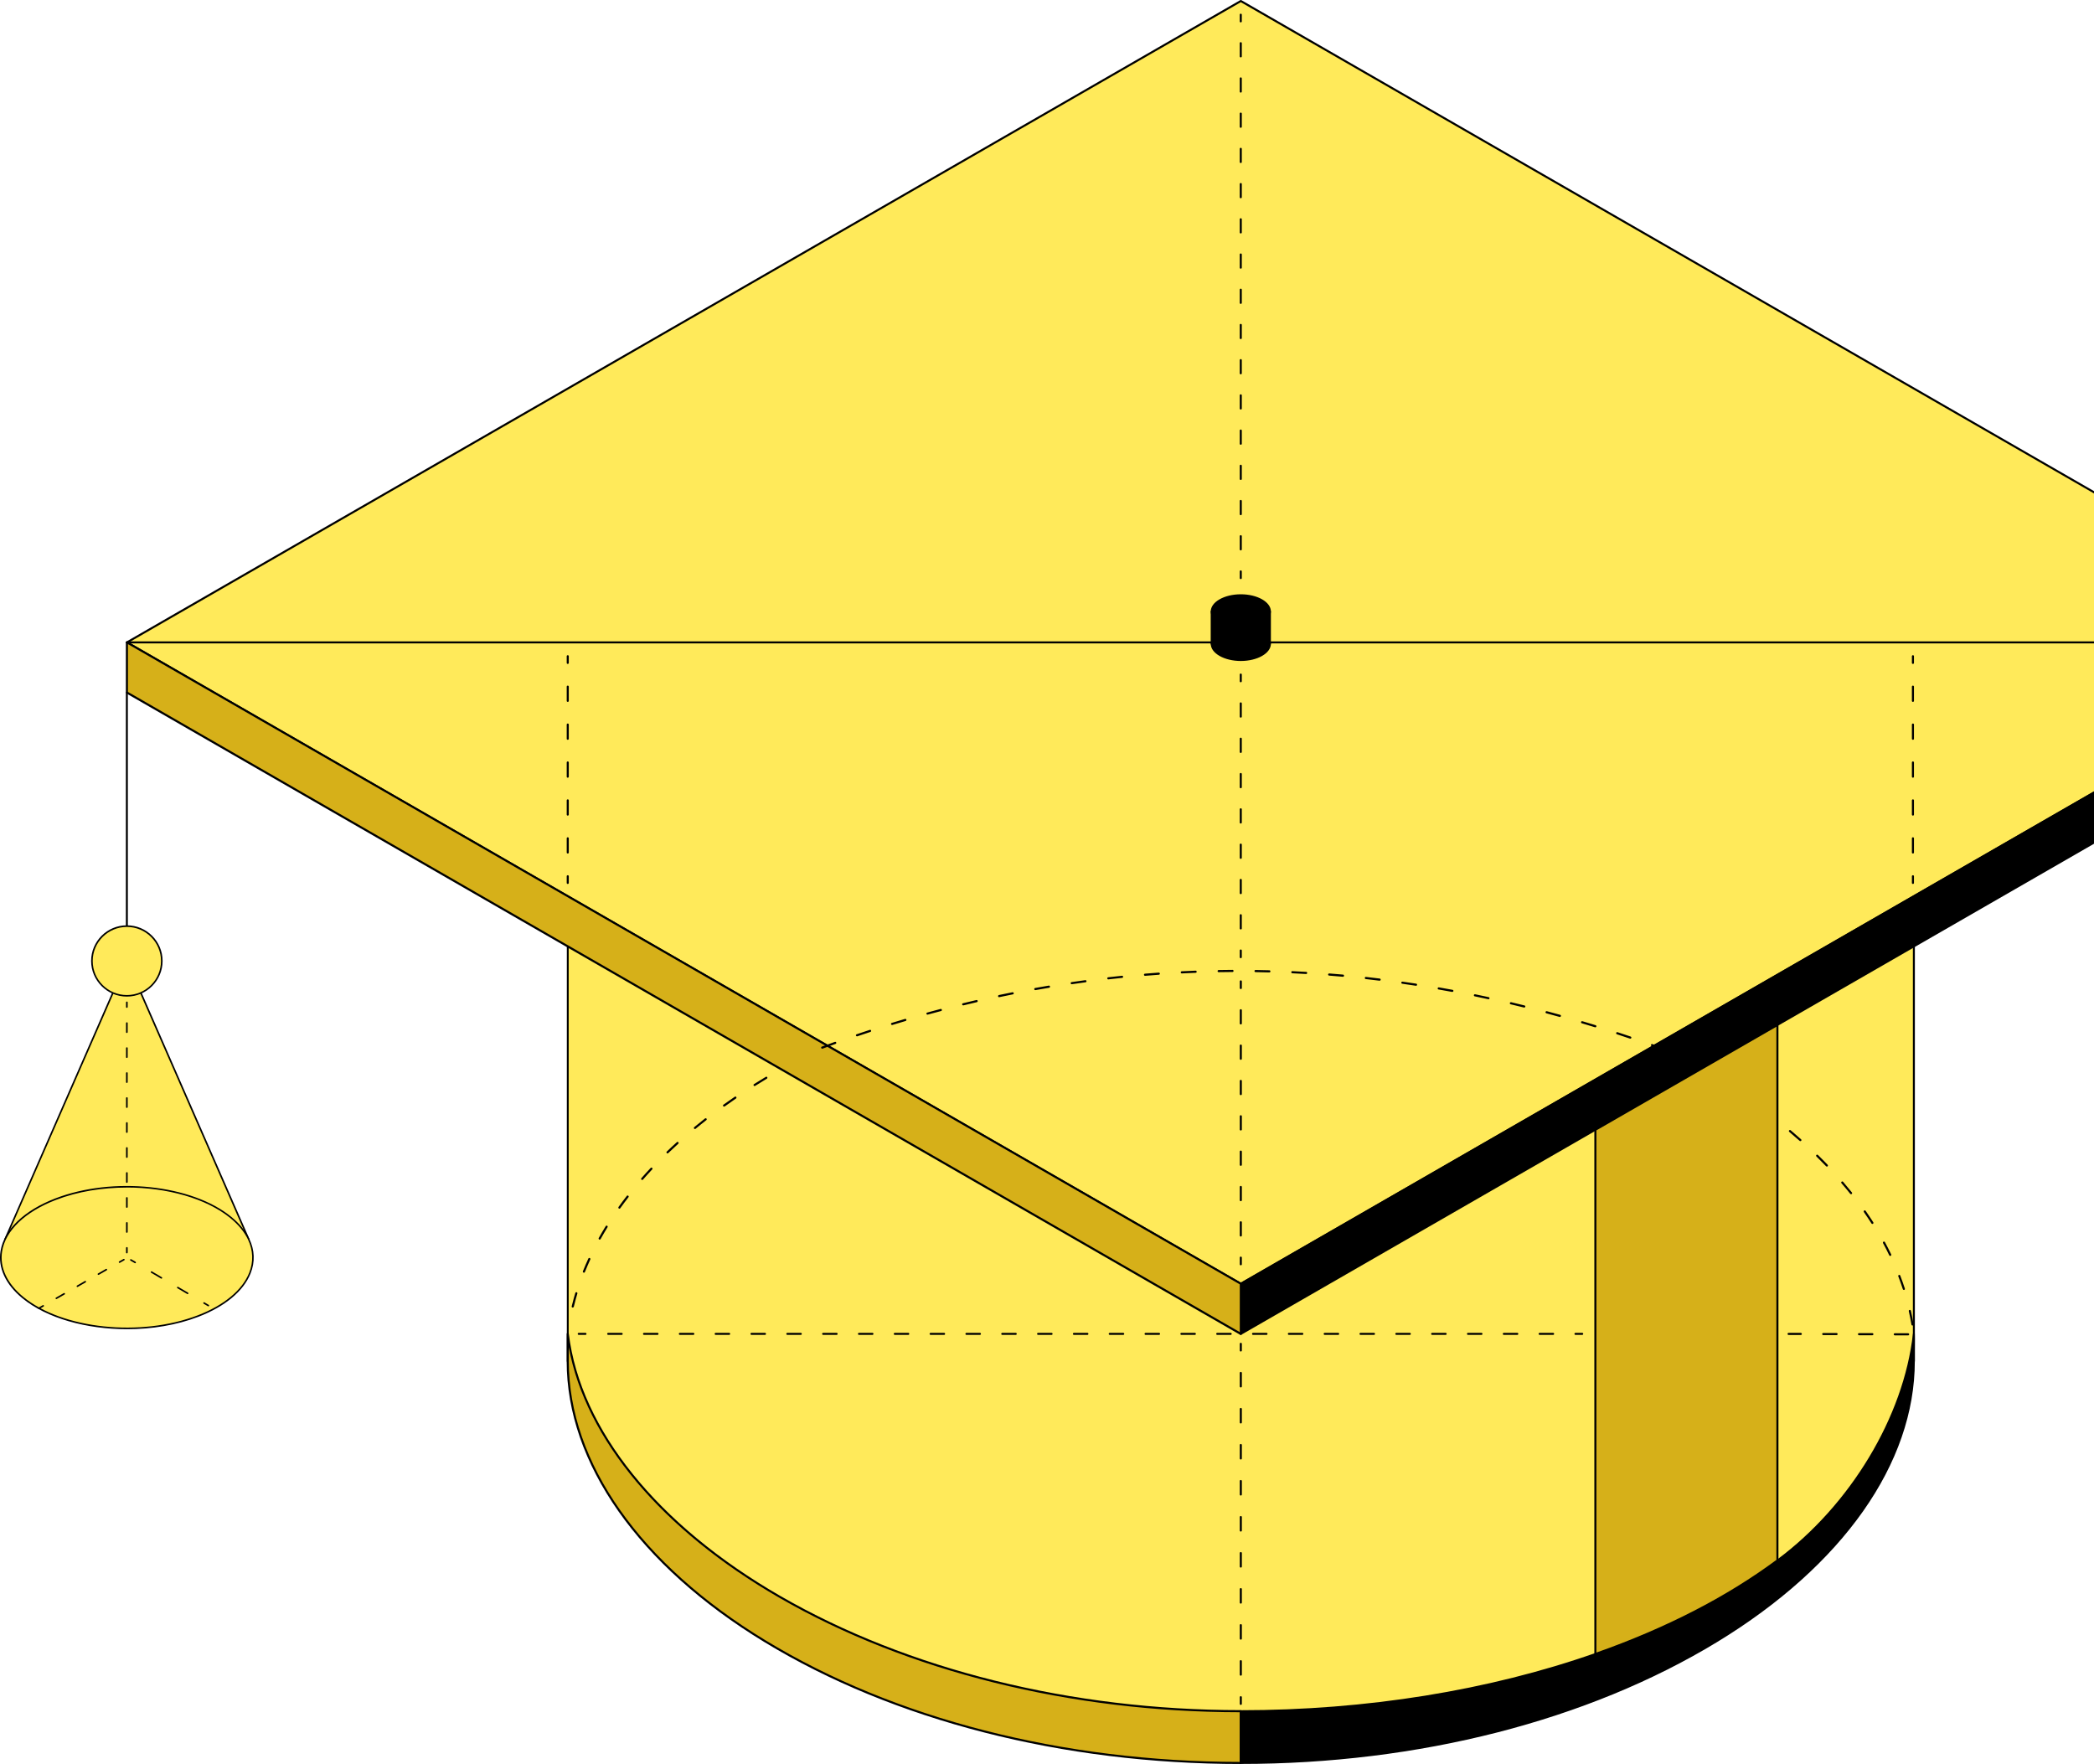 <?xml version="1.0" encoding="UTF-8"?> <svg xmlns="http://www.w3.org/2000/svg" width="184" height="155" viewBox="0 0 184 155" fill="none"><path d="M168.173 117.206C168.271 114.989 168.188 113.08 168.173 83.158L109.031 117.214L49.889 83.162C49.889 83.162 49.877 117.101 49.889 117.21C51.84 134.725 77.654 150.355 109.027 150.362H109.031C112.953 150.362 116.787 150.163 120.494 149.73C167.558 144.215 168.297 117.624 168.173 117.21V117.206Z" fill="#FFEA5A"></path><path d="M109.027 150.362V154.91C76.366 154.91 49.885 138.132 49.885 119.611C49.885 118.911 49.885 118.215 49.885 117.522C49.885 117.488 49.885 117.24 49.885 117.206C52.021 134.624 77.737 150.358 108.997 150.358H109.019L109.027 150.362Z" fill="#D6B019"></path><path d="M109.027 155C93.393 155 78.521 151.194 67.16 144.283C56.124 137.571 49.794 128.578 49.794 119.611V117.492C49.794 117.27 49.794 117.217 49.798 117.191C49.805 117.146 49.836 117.108 49.892 117.116C49.937 117.116 49.975 117.15 49.979 117.195C51.013 125.623 57.788 134.021 68.568 140.236C79.793 146.707 94.155 150.268 109 150.268H109.023C109.072 150.268 109.113 150.31 109.113 150.358V154.906C109.113 154.955 109.072 154.996 109.023 154.996L109.027 155ZM49.979 118.384V119.611C49.979 128.514 56.275 137.451 67.258 144.129C78.57 151.01 93.37 154.804 108.94 154.819V150.453C94.084 150.441 79.718 146.873 68.481 140.394C58.147 134.439 51.474 126.474 49.979 118.384Z" fill="black"></path><path d="M156.181 137.119C163.062 132.015 167.414 124.004 168.172 117.206C168.183 117.311 168.172 118.908 168.172 119.611C168.172 138.132 141.694 154.91 109.026 154.91V150.362C120.44 150.362 131.122 148.521 140.181 145.341" fill="black"></path><path d="M109.026 154.992C108.981 154.992 108.939 154.955 108.939 154.906V150.359C108.939 150.313 108.977 150.276 109.026 150.276C120.048 150.276 130.812 148.54 140.154 145.262C140.2 145.247 140.249 145.269 140.264 145.314C140.279 145.36 140.256 145.408 140.211 145.423C130.877 148.702 120.123 150.438 109.113 150.449V154.827C124.687 154.812 139.49 151.017 150.806 144.136C161.789 137.454 168.089 128.518 168.089 119.615C168.089 119.393 168.089 119.077 168.089 118.749C168.089 118.64 168.089 118.524 168.089 118.411C166.926 125.378 162.371 132.644 156.23 137.195C156.192 137.221 156.139 137.214 156.113 137.176C156.086 137.138 156.094 137.086 156.132 137.055C162.586 132.271 167.278 124.475 168.089 117.199C168.093 117.157 168.131 117.123 168.172 117.123C168.214 117.123 168.251 117.157 168.255 117.199C168.263 117.27 168.263 117.857 168.255 118.746C168.255 119.073 168.255 119.389 168.255 119.612C168.255 128.574 161.925 137.567 150.893 144.279C139.531 151.19 124.664 154.996 109.026 154.996V154.992Z" fill="black"></path><path d="M168.052 116.476C168.007 116.476 167.965 116.442 167.958 116.397C167.894 116.005 167.814 115.606 167.727 115.215C167.716 115.166 167.746 115.113 167.799 115.102C167.852 115.091 167.901 115.124 167.912 115.173C167.999 115.565 168.078 115.968 168.143 116.363C168.15 116.416 168.116 116.461 168.063 116.472C168.06 116.472 168.052 116.472 168.048 116.472L168.052 116.476ZM50.327 114.895C50.327 114.895 50.312 114.895 50.304 114.895C50.255 114.884 50.221 114.831 50.236 114.782C50.293 114.545 50.357 114.308 50.421 114.07C50.462 113.916 50.508 113.762 50.553 113.611C50.568 113.562 50.621 113.532 50.67 113.547C50.719 113.562 50.749 113.615 50.734 113.664C50.689 113.814 50.644 113.969 50.602 114.119C50.538 114.353 50.478 114.59 50.421 114.823C50.41 114.865 50.372 114.895 50.33 114.895H50.327ZM167.293 113.348C167.252 113.348 167.218 113.321 167.203 113.284C167.082 112.907 166.946 112.523 166.803 112.151C166.784 112.102 166.81 112.049 166.856 112.03C166.905 112.011 166.957 112.038 166.976 112.083C167.12 112.463 167.256 112.847 167.38 113.227C167.395 113.276 167.369 113.329 167.32 113.344C167.308 113.344 167.301 113.348 167.29 113.348H167.293ZM108.846 112.674C108.846 112.674 108.812 112.67 108.797 112.659L107.766 112.026C107.721 112 107.71 111.94 107.736 111.898C107.763 111.853 107.823 111.842 107.865 111.868L108.895 112.501C108.94 112.527 108.952 112.587 108.925 112.629C108.906 112.659 108.876 112.674 108.846 112.674ZM51.308 111.831C51.308 111.831 51.285 111.831 51.274 111.823C51.225 111.804 51.202 111.748 51.221 111.703C51.368 111.33 51.531 110.957 51.7 110.588C51.723 110.539 51.78 110.521 51.825 110.543C51.87 110.566 51.893 110.622 51.87 110.667C51.704 111.033 51.542 111.405 51.395 111.774C51.38 111.812 51.346 111.834 51.308 111.834V111.831ZM110.563 111.808C110.533 111.808 110.499 111.793 110.484 111.763C110.458 111.718 110.469 111.661 110.514 111.635L111.545 110.999C111.59 110.972 111.647 110.984 111.673 111.029C111.699 111.074 111.688 111.13 111.643 111.157L110.612 111.793C110.612 111.793 110.578 111.808 110.563 111.808ZM106.094 110.984C106.094 110.984 106.06 110.98 106.045 110.969L105.015 110.336C104.969 110.31 104.958 110.25 104.985 110.208C105.011 110.163 105.068 110.152 105.113 110.178L106.143 110.81C106.189 110.837 106.2 110.897 106.174 110.938C106.155 110.969 106.124 110.984 106.094 110.984ZM166.093 110.359C166.059 110.359 166.025 110.34 166.01 110.306C165.84 109.948 165.655 109.587 165.463 109.233C165.44 109.188 165.455 109.132 165.501 109.105C165.546 109.083 165.602 109.098 165.629 109.143C165.821 109.501 166.006 109.866 166.18 110.223C166.203 110.268 166.18 110.325 166.135 110.347C166.123 110.355 166.108 110.355 166.093 110.355V110.359ZM113.311 110.118C113.281 110.118 113.247 110.103 113.232 110.073C113.205 110.028 113.217 109.971 113.262 109.945L114.292 109.309C114.338 109.282 114.394 109.293 114.421 109.339C114.447 109.384 114.436 109.44 114.391 109.467L113.36 110.103C113.36 110.103 113.326 110.118 113.311 110.118ZM103.343 109.293C103.343 109.293 103.309 109.29 103.294 109.278L102.263 108.642C102.218 108.616 102.207 108.556 102.233 108.514C102.259 108.473 102.32 108.458 102.361 108.484L103.392 109.12C103.437 109.147 103.448 109.207 103.422 109.248C103.403 109.278 103.373 109.293 103.343 109.293ZM52.693 108.925C52.693 108.925 52.663 108.925 52.648 108.913C52.603 108.887 52.587 108.83 52.61 108.785C52.806 108.435 53.01 108.085 53.225 107.739C53.252 107.694 53.312 107.679 53.354 107.709C53.399 107.735 53.41 107.795 53.384 107.837C53.173 108.179 52.969 108.529 52.776 108.876C52.757 108.906 52.727 108.925 52.693 108.925ZM116.063 108.428C116.032 108.428 115.998 108.413 115.983 108.383C115.957 108.337 115.968 108.281 116.014 108.255L117.044 107.618C117.089 107.592 117.146 107.603 117.172 107.648C117.199 107.694 117.187 107.75 117.142 107.776L116.112 108.413C116.112 108.413 116.078 108.428 116.063 108.428ZM100.595 107.603C100.595 107.603 100.561 107.6 100.546 107.588L99.515 106.952C99.47 106.926 99.459 106.865 99.485 106.824C99.512 106.779 99.572 106.768 99.614 106.794L100.644 107.43C100.689 107.456 100.701 107.517 100.674 107.558C100.655 107.588 100.625 107.603 100.595 107.603ZM164.527 107.551C164.497 107.551 164.466 107.536 164.447 107.505C164.232 107.17 164.01 106.832 163.779 106.504C163.749 106.463 163.761 106.402 163.802 106.372C163.844 106.342 163.904 106.354 163.934 106.395C164.164 106.726 164.391 107.065 164.606 107.404C164.632 107.449 164.621 107.505 164.576 107.532C164.561 107.543 164.542 107.547 164.527 107.547V107.551ZM118.814 106.738C118.784 106.738 118.75 106.722 118.735 106.692C118.709 106.647 118.72 106.591 118.765 106.564L119.796 105.928C119.841 105.902 119.897 105.913 119.924 105.958C119.95 106.003 119.939 106.06 119.894 106.086L118.863 106.722C118.863 106.722 118.829 106.738 118.814 106.738ZM54.426 106.207C54.407 106.207 54.388 106.203 54.373 106.188C54.331 106.158 54.32 106.098 54.35 106.056C54.584 105.729 54.826 105.401 55.075 105.085C55.105 105.044 55.166 105.036 55.207 105.07C55.248 105.1 55.256 105.16 55.222 105.202C54.977 105.518 54.735 105.845 54.501 106.169C54.482 106.195 54.456 106.207 54.426 106.207ZM97.847 105.913C97.847 105.913 97.813 105.909 97.798 105.898L96.768 105.262C96.722 105.236 96.711 105.175 96.737 105.134C96.764 105.089 96.82 105.074 96.866 105.104L97.896 105.74C97.942 105.766 97.953 105.827 97.926 105.868C97.907 105.898 97.877 105.913 97.847 105.913ZM121.562 105.047C121.532 105.047 121.498 105.032 121.483 105.002C121.456 104.957 121.468 104.901 121.513 104.874L122.543 104.242C122.589 104.215 122.645 104.227 122.672 104.272C122.698 104.317 122.687 104.374 122.642 104.4L121.611 105.032C121.611 105.032 121.577 105.047 121.562 105.047ZM162.651 104.931C162.624 104.931 162.594 104.919 162.579 104.897C162.334 104.588 162.073 104.276 161.809 103.967C161.775 103.929 161.779 103.869 161.82 103.835C161.862 103.801 161.919 103.805 161.953 103.846C162.217 104.155 162.477 104.471 162.726 104.78C162.76 104.821 162.753 104.878 162.711 104.912C162.692 104.927 162.673 104.931 162.655 104.931H162.651ZM95.096 104.219C95.096 104.219 95.061 104.215 95.046 104.204L94.016 103.568C93.971 103.542 93.959 103.481 93.986 103.44C94.012 103.399 94.073 103.383 94.114 103.41L95.145 104.046C95.19 104.072 95.201 104.133 95.175 104.174C95.156 104.204 95.126 104.219 95.096 104.219ZM56.426 103.681C56.404 103.681 56.381 103.673 56.366 103.658C56.328 103.624 56.324 103.564 56.358 103.527C56.619 103.229 56.89 102.928 57.173 102.627C57.208 102.589 57.268 102.589 57.306 102.623C57.343 102.657 57.347 102.717 57.309 102.755C57.03 103.052 56.758 103.353 56.498 103.651C56.479 103.673 56.453 103.681 56.426 103.681ZM124.314 103.353C124.283 103.353 124.249 103.338 124.234 103.308C124.208 103.263 124.219 103.207 124.265 103.18L125.295 102.548C125.34 102.521 125.397 102.533 125.423 102.578C125.45 102.623 125.438 102.68 125.393 102.706L124.363 103.338C124.363 103.338 124.329 103.353 124.314 103.353ZM92.348 102.529C92.348 102.529 92.314 102.525 92.299 102.514L91.268 101.882C91.223 101.855 91.212 101.795 91.238 101.754C91.264 101.708 91.321 101.697 91.366 101.723L92.397 102.356C92.442 102.382 92.453 102.442 92.427 102.484C92.408 102.514 92.378 102.529 92.348 102.529ZM160.526 102.506C160.499 102.506 160.477 102.495 160.458 102.476C160.182 102.19 159.895 101.9 159.609 101.618C159.571 101.58 159.571 101.524 159.609 101.486C159.646 101.449 159.703 101.449 159.741 101.486C160.031 101.769 160.318 102.058 160.594 102.348C160.628 102.386 160.628 102.446 160.594 102.48C160.575 102.499 160.552 102.506 160.53 102.506H160.526ZM127.065 101.663C127.035 101.663 127.001 101.648 126.986 101.618C126.96 101.573 126.971 101.516 127.016 101.49L128.047 100.854C128.092 100.828 128.148 100.839 128.175 100.884C128.201 100.929 128.19 100.986 128.145 101.012L127.114 101.648C127.114 101.648 127.08 101.663 127.065 101.663ZM58.657 101.351C58.634 101.351 58.608 101.339 58.589 101.321C58.551 101.283 58.555 101.223 58.589 101.189C58.876 100.91 59.174 100.636 59.476 100.361C59.514 100.327 59.574 100.331 59.608 100.368C59.642 100.406 59.638 100.466 59.6 100.5C59.302 100.771 59.004 101.05 58.717 101.324C58.698 101.343 58.676 101.351 58.653 101.351H58.657ZM89.6 100.839C89.6 100.839 89.566 100.835 89.551 100.824L88.52 100.191C88.475 100.165 88.464 100.105 88.49 100.063C88.517 100.022 88.577 100.007 88.618 100.033L89.649 100.666C89.694 100.692 89.706 100.752 89.679 100.794C89.66 100.824 89.63 100.839 89.6 100.839ZM158.201 100.27C158.178 100.27 158.155 100.263 158.137 100.248C157.842 99.988 157.536 99.721 157.223 99.457C157.182 99.423 157.178 99.363 157.212 99.326C157.246 99.284 157.306 99.28 157.344 99.314C157.657 99.578 157.967 99.845 158.261 100.109C158.299 100.142 158.303 100.203 158.269 100.24C158.25 100.259 158.223 100.27 158.197 100.27H158.201ZM129.813 99.973C129.783 99.973 129.749 99.958 129.734 99.928C129.707 99.883 129.719 99.826 129.764 99.8L130.794 99.164C130.84 99.137 130.896 99.149 130.923 99.194C130.949 99.239 130.938 99.295 130.892 99.322L129.862 99.958C129.862 99.958 129.828 99.973 129.813 99.973ZM61.065 99.205C61.038 99.205 61.012 99.194 60.993 99.171C60.959 99.13 60.967 99.073 61.005 99.04C61.314 98.784 61.631 98.528 61.948 98.279C61.99 98.249 62.05 98.257 62.08 98.294C62.111 98.335 62.107 98.392 62.065 98.426C61.748 98.674 61.431 98.927 61.125 99.183C61.106 99.198 61.088 99.205 61.065 99.205ZM86.848 99.145C86.848 99.145 86.814 99.141 86.799 99.13L85.769 98.494C85.724 98.467 85.712 98.407 85.739 98.366C85.765 98.32 85.822 98.309 85.867 98.335L86.897 98.972C86.943 98.998 86.954 99.058 86.928 99.1C86.909 99.13 86.879 99.145 86.848 99.145ZM132.565 98.279C132.534 98.279 132.5 98.264 132.485 98.234C132.459 98.189 132.47 98.132 132.516 98.106L133.546 97.47C133.591 97.443 133.648 97.455 133.674 97.5C133.701 97.545 133.689 97.602 133.644 97.628L132.614 98.264C132.614 98.264 132.58 98.279 132.565 98.279ZM155.713 98.215C155.694 98.215 155.672 98.208 155.657 98.196C155.34 97.952 155.015 97.711 154.69 97.474C154.649 97.443 154.638 97.383 154.672 97.342C154.702 97.3 154.762 97.293 154.804 97.323C155.132 97.564 155.457 97.805 155.774 98.049C155.815 98.08 155.823 98.14 155.793 98.181C155.774 98.204 155.747 98.219 155.717 98.219L155.713 98.215ZM84.1 97.455C84.1 97.455 84.067 97.451 84.051 97.44L83.021 96.803C82.976 96.777 82.964 96.717 82.991 96.675C83.017 96.63 83.078 96.619 83.119 96.645L84.15 97.281C84.195 97.308 84.206 97.368 84.18 97.409C84.161 97.44 84.131 97.455 84.1 97.455ZM63.624 97.236C63.594 97.236 63.567 97.221 63.549 97.199C63.518 97.157 63.526 97.097 63.571 97.067C63.896 96.834 64.228 96.6 64.564 96.371C64.605 96.34 64.666 96.352 64.696 96.393C64.726 96.434 64.715 96.495 64.673 96.525C64.337 96.754 64.009 96.984 63.684 97.218C63.669 97.229 63.651 97.236 63.628 97.236H63.624ZM135.316 96.589C135.286 96.589 135.252 96.574 135.237 96.544C135.21 96.499 135.222 96.442 135.267 96.416L136.298 95.779C136.343 95.753 136.399 95.764 136.426 95.81C136.452 95.855 136.441 95.911 136.396 95.938L135.365 96.574C135.365 96.574 135.331 96.589 135.316 96.589ZM153.094 96.333C153.094 96.333 153.056 96.329 153.041 96.318C152.709 96.096 152.373 95.874 152.029 95.655C151.984 95.629 151.973 95.569 151.999 95.527C152.026 95.482 152.086 95.471 152.128 95.497C152.471 95.716 152.807 95.938 153.143 96.163C153.184 96.194 153.196 96.25 153.169 96.295C153.15 96.322 153.12 96.337 153.09 96.337L153.094 96.333ZM81.353 95.761C81.353 95.761 81.319 95.757 81.304 95.746L80.273 95.109C80.228 95.083 80.217 95.023 80.243 94.981C80.269 94.936 80.33 94.925 80.371 94.951L81.402 95.588C81.447 95.614 81.458 95.674 81.432 95.716C81.413 95.746 81.383 95.761 81.353 95.761ZM66.304 95.433C66.274 95.433 66.243 95.418 66.225 95.388C66.198 95.343 66.21 95.286 66.255 95.26C66.595 95.046 66.938 94.835 67.289 94.624C67.334 94.597 67.391 94.613 67.417 94.654C67.444 94.699 67.429 94.756 67.387 94.782C67.04 94.989 66.697 95.204 66.357 95.414C66.342 95.426 66.323 95.43 66.308 95.43L66.304 95.433ZM138.064 94.895C138.034 94.895 138 94.88 137.985 94.85C137.958 94.805 137.97 94.748 138.015 94.722L139.045 94.086C139.091 94.059 139.147 94.07 139.174 94.116C139.2 94.161 139.189 94.217 139.143 94.244L138.113 94.88C138.113 94.88 138.079 94.895 138.064 94.895ZM150.361 94.609C150.361 94.609 150.327 94.605 150.312 94.594C149.969 94.391 149.618 94.187 149.267 93.988C149.221 93.961 149.206 93.905 149.233 93.86C149.259 93.815 149.316 93.799 149.361 93.826C149.716 94.025 150.063 94.229 150.41 94.432C150.456 94.458 150.471 94.515 150.444 94.56C150.425 94.59 150.395 94.605 150.365 94.605L150.361 94.609ZM78.601 94.071C78.601 94.071 78.567 94.067 78.552 94.055L77.522 93.423C77.476 93.397 77.465 93.337 77.491 93.295C77.518 93.254 77.578 93.239 77.62 93.265L78.65 93.897C78.695 93.924 78.707 93.984 78.68 94.025C78.662 94.055 78.631 94.071 78.601 94.071ZM69.082 93.788C69.048 93.788 69.018 93.769 68.999 93.739C68.972 93.694 68.991 93.638 69.037 93.611C69.388 93.415 69.743 93.224 70.101 93.032C70.146 93.009 70.203 93.024 70.229 93.069C70.256 93.114 70.237 93.171 70.192 93.197C69.833 93.385 69.478 93.577 69.131 93.773C69.116 93.781 69.101 93.784 69.086 93.784L69.082 93.788ZM140.816 93.205C140.785 93.205 140.751 93.19 140.736 93.16C140.71 93.114 140.721 93.058 140.766 93.032L141.797 92.399C141.842 92.373 141.899 92.384 141.925 92.429C141.952 92.475 141.94 92.531 141.895 92.557L140.865 93.19C140.865 93.19 140.831 93.205 140.816 93.205ZM147.542 93.043C147.542 93.043 147.511 93.043 147.496 93.032C147.142 92.847 146.783 92.663 146.421 92.482C146.375 92.459 146.356 92.403 146.379 92.358C146.402 92.313 146.458 92.294 146.504 92.316C146.866 92.497 147.228 92.681 147.583 92.866C147.628 92.888 147.647 92.945 147.621 92.994C147.606 93.024 147.572 93.043 147.538 93.043H147.542ZM75.853 92.38C75.853 92.38 75.819 92.377 75.804 92.365L74.774 91.733C74.728 91.707 74.717 91.646 74.744 91.605C74.77 91.564 74.83 91.549 74.872 91.575L75.902 92.207C75.948 92.234 75.959 92.294 75.933 92.335C75.914 92.365 75.883 92.38 75.853 92.38ZM71.947 92.294C71.913 92.294 71.879 92.275 71.864 92.241C71.841 92.196 71.86 92.139 71.905 92.117C72.268 91.94 72.63 91.763 73 91.594C73.045 91.571 73.102 91.594 73.124 91.639C73.147 91.684 73.124 91.74 73.079 91.763C72.713 91.936 72.351 92.109 71.988 92.286C71.973 92.294 71.962 92.297 71.947 92.297V92.294ZM144.647 91.616C144.647 91.616 144.62 91.616 144.609 91.609C144.386 91.507 144.164 91.405 143.941 91.304L143.624 91.499C143.578 91.526 143.522 91.515 143.495 91.469C143.469 91.424 143.48 91.368 143.526 91.341L143.888 91.119C143.914 91.104 143.948 91.1 143.975 91.112C144.216 91.221 144.454 91.326 144.692 91.439C144.737 91.462 144.76 91.518 144.737 91.564C144.722 91.597 144.688 91.616 144.65 91.616H144.647Z" fill="black"></path><path d="M203.082 58.652L171.49 76.841L141.517 94.101L136.55 96.962L109.03 112.809L81.507 96.962L76.544 94.101L46.571 76.841L14.975 58.652L18.802 56.446L109.03 4.495L199.255 56.446L203.082 58.652Z" fill="#FFEA5A"></path><path d="M109.03 112.9C109.03 112.9 109 112.896 108.985 112.888L14.933 58.731C14.903 58.716 14.888 58.686 14.888 58.652C14.888 58.618 14.907 58.588 14.933 58.573L108.985 4.416C109.015 4.401 109.049 4.401 109.076 4.416L203.128 58.573C203.158 58.588 203.173 58.618 203.173 58.652C203.173 58.686 203.154 58.716 203.128 58.731L109.076 112.888C109.076 112.888 109.045 112.9 109.03 112.9ZM15.159 58.652L109.03 112.704L202.901 58.652L109.03 4.6L15.159 58.652Z" fill="black"></path><path d="M206.91 56.446L203.083 58.652L171.49 76.841L141.517 94.101L136.55 96.962L109.031 112.809L81.507 96.962L76.544 94.101L46.571 76.841L14.975 58.652L11.148 56.446L109.031 0.087L206.91 56.446Z" fill="#FFEA5A"></path><path d="M109.03 112.9C109.03 112.9 109 112.896 108.985 112.888L11.106 56.529C11.076 56.514 11.06 56.484 11.06 56.45C11.06 56.416 11.079 56.386 11.106 56.371L108.985 0.011C109.015 -0.004 109.049 -0.004 109.076 0.011L206.955 56.371C206.985 56.386 207 56.416 207 56.45C207 56.484 206.981 56.514 206.955 56.529L109.076 112.888C109.076 112.888 109.046 112.9 109.03 112.9ZM11.332 56.446L109.03 112.7L206.729 56.446L109.03 0.192L11.332 56.446Z" fill="black"></path><path d="M206.91 56.446V60.854L171.49 81.249L146.122 95.859L141.517 98.509L109.03 117.214V112.81L136.55 96.962L141.517 94.101L171.49 76.841L203.082 58.652L206.91 56.446Z" fill="black"></path><path d="M109.03 117.3C109.03 117.3 109 117.297 108.989 117.289C108.962 117.274 108.947 117.244 108.947 117.214V112.806C108.947 112.776 108.962 112.749 108.989 112.73L206.868 56.371C206.895 56.356 206.925 56.356 206.955 56.371C206.981 56.386 206.996 56.412 206.996 56.442V60.85C206.996 60.881 206.981 60.907 206.955 60.922L109.076 117.281C109.076 117.281 109.049 117.293 109.034 117.293L109.03 117.3ZM109.117 112.858V117.071L206.827 60.809V56.597L109.117 112.858Z" fill="black"></path><path d="M206.823 56.533H11.147C11.102 56.533 11.06 56.495 11.06 56.446C11.06 56.397 11.098 56.36 11.147 56.36H206.823C206.868 56.36 206.91 56.397 206.91 56.446C206.91 56.495 206.872 56.533 206.823 56.533Z" fill="black"></path><path d="M109.031 112.809V117.214L76.544 98.509L71.935 95.859L46.571 81.249L11.148 60.854V56.446L14.975 58.652L46.571 76.841L76.544 94.101L81.507 96.962L109.031 112.809Z" fill="#D6B019"></path><path d="M109.03 117.304C109.03 117.304 109 117.3 108.985 117.293L11.106 60.933C11.076 60.918 11.06 60.888 11.06 60.854V56.446C11.06 56.412 11.079 56.382 11.106 56.367C11.136 56.352 11.17 56.352 11.196 56.367L109.076 112.726C109.106 112.742 109.121 112.772 109.121 112.806V117.214C109.121 117.247 109.102 117.278 109.076 117.293C109.061 117.3 109.046 117.304 109.03 117.304ZM11.242 60.798L108.94 117.052V112.854L11.242 56.6V60.798Z" fill="black"></path><path d="M11.147 81.46C11.102 81.46 11.06 81.422 11.06 81.373V60.85C11.06 60.805 11.098 60.764 11.147 60.764C11.196 60.764 11.234 60.801 11.234 60.85V81.373C11.234 81.418 11.196 81.46 11.147 81.46Z" fill="black"></path><path d="M0.458 108.868L11.147 84.438L21.848 108.883" fill="#FFEA5A"></path><path d="M21.848 108.951C21.822 108.951 21.795 108.936 21.784 108.909L11.147 84.611L0.522 108.894C0.507 108.928 0.466 108.947 0.432 108.932C0.398 108.917 0.379 108.876 0.394 108.842L11.083 84.407C11.106 84.355 11.189 84.355 11.211 84.407L21.912 108.853C21.927 108.887 21.912 108.928 21.874 108.943C21.867 108.947 21.855 108.951 21.848 108.951Z" fill="black"></path><path d="M11.147 87.498C12.841 87.498 14.215 86.128 14.215 84.438C14.215 82.747 12.841 81.377 11.147 81.377C9.452 81.377 8.078 82.747 8.078 84.438C8.078 86.128 9.452 87.498 11.147 87.498Z" fill="#FFEA5A"></path><path d="M11.147 87.57C9.415 87.57 8.007 86.165 8.007 84.438C8.007 82.71 9.415 81.306 11.147 81.306C12.88 81.306 14.287 82.71 14.287 84.438C14.287 86.165 12.88 87.57 11.147 87.57ZM11.147 81.449C9.494 81.449 8.146 82.789 8.146 84.441C8.146 86.094 9.49 87.434 11.147 87.434C12.804 87.434 14.148 86.094 14.148 84.441C14.148 82.789 12.804 81.449 11.147 81.449Z" fill="black"></path><path d="M20.293 106.99C21.014 107.584 21.531 108.224 21.844 108.879C23.037 111.364 21.391 114.108 17.398 115.64C12.348 117.579 5.452 116.852 1.998 114.014C-1.456 111.176 -0.161 107.302 4.893 105.363C9.943 103.425 16.839 104.151 20.293 106.99Z" fill="#FFEA5A"></path><path d="M11.17 116.796C7.614 116.796 4.115 115.843 1.96 114.07C0.488 112.862 -0.191 111.39 0.047 109.93C0.352 108.047 2.111 106.361 4.87 105.3C9.936 103.353 16.873 104.087 20.338 106.937C21.051 107.524 21.584 108.168 21.908 108.853C22.384 109.839 22.422 110.89 22.021 111.891C21.399 113.453 19.768 114.808 17.424 115.708C15.511 116.442 13.329 116.796 11.166 116.796H11.17ZM11.136 104.351C8.992 104.351 6.825 104.701 4.923 105.431C2.209 106.474 0.484 108.123 0.186 109.952C-0.044 111.364 0.62 112.787 2.051 113.961C5.482 116.781 12.359 117.503 17.379 115.576C19.685 114.691 21.289 113.363 21.897 111.838C22.282 110.874 22.244 109.862 21.787 108.909C21.47 108.247 20.953 107.618 20.255 107.042C18.122 105.292 14.661 104.347 11.14 104.347L11.136 104.351Z" fill="black"></path><path d="M11.147 110.133C11.109 110.133 11.075 110.103 11.075 110.061V109.651C11.075 109.613 11.105 109.579 11.147 109.579C11.188 109.579 11.219 109.609 11.219 109.651V110.061C11.219 110.099 11.188 110.133 11.147 110.133Z" fill="black"></path><path d="M11.147 108.326C11.109 108.326 11.075 108.296 11.075 108.255V107.456C11.075 107.419 11.105 107.385 11.147 107.385C11.188 107.385 11.219 107.415 11.219 107.456V108.255C11.219 108.292 11.188 108.326 11.147 108.326ZM11.147 106.131C11.109 106.131 11.075 106.101 11.075 106.06V105.262C11.075 105.224 11.105 105.19 11.147 105.19C11.188 105.19 11.219 105.22 11.219 105.262V106.06C11.219 106.098 11.188 106.131 11.147 106.131ZM11.147 103.937C11.109 103.937 11.075 103.907 11.075 103.865V103.067C11.075 103.03 11.105 102.996 11.147 102.996C11.188 102.996 11.219 103.026 11.219 103.067V103.865C11.219 103.903 11.188 103.937 11.147 103.937ZM11.147 101.742C11.109 101.742 11.075 101.712 11.075 101.671V100.873C11.075 100.835 11.105 100.801 11.147 100.801C11.188 100.801 11.219 100.831 11.219 100.873V101.671C11.219 101.708 11.188 101.742 11.147 101.742ZM11.147 99.548C11.109 99.548 11.075 99.517 11.075 99.476V98.678C11.075 98.64 11.105 98.606 11.147 98.606C11.188 98.606 11.219 98.637 11.219 98.678V99.476C11.219 99.514 11.188 99.548 11.147 99.548ZM11.147 97.353C11.109 97.353 11.075 97.323 11.075 97.281V96.484C11.075 96.446 11.105 96.412 11.147 96.412C11.188 96.412 11.219 96.442 11.219 96.484V97.281C11.219 97.319 11.188 97.353 11.147 97.353ZM11.147 95.158C11.109 95.158 11.075 95.128 11.075 95.087V94.289C11.075 94.251 11.105 94.217 11.147 94.217C11.188 94.217 11.219 94.248 11.219 94.289V95.087C11.219 95.124 11.188 95.158 11.147 95.158ZM11.147 92.964C11.109 92.964 11.075 92.934 11.075 92.892V92.094C11.075 92.057 11.105 92.023 11.147 92.023C11.188 92.023 11.219 92.053 11.219 92.094V92.892C11.219 92.93 11.188 92.964 11.147 92.964ZM11.147 90.769C11.109 90.769 11.075 90.739 11.075 90.698V89.9C11.075 89.862 11.105 89.828 11.147 89.828C11.188 89.828 11.219 89.858 11.219 89.9V90.698C11.219 90.735 11.188 90.769 11.147 90.769Z" fill="black"></path><path d="M11.147 88.559C11.109 88.559 11.075 88.529 11.075 88.488V88.078C11.075 88.04 11.105 88.006 11.147 88.006C11.188 88.006 11.219 88.036 11.219 88.078V88.488C11.219 88.526 11.188 88.559 11.147 88.559Z" fill="black"></path><path d="M10.505 110.968C10.482 110.968 10.456 110.957 10.445 110.935C10.426 110.901 10.437 110.859 10.471 110.84L10.852 110.622C10.886 110.603 10.928 110.615 10.947 110.648C10.966 110.682 10.954 110.724 10.92 110.743L10.539 110.961C10.539 110.961 10.516 110.968 10.505 110.968Z" fill="black"></path><path d="M4.949 114.149C4.927 114.149 4.9 114.138 4.889 114.116C4.87 114.082 4.881 114.04 4.915 114.021L5.61 113.622C5.644 113.604 5.685 113.615 5.704 113.649C5.723 113.683 5.712 113.724 5.678 113.743L4.983 114.142C4.983 114.142 4.961 114.149 4.949 114.149ZM6.799 113.088C6.776 113.088 6.75 113.077 6.738 113.054C6.72 113.02 6.731 112.979 6.765 112.96L7.459 112.561C7.493 112.542 7.535 112.553 7.554 112.587C7.573 112.621 7.561 112.662 7.527 112.681L6.833 113.08C6.833 113.08 6.81 113.088 6.799 113.088ZM8.648 112.026C8.626 112.026 8.599 112.015 8.588 111.992C8.569 111.959 8.58 111.917 8.614 111.898L9.309 111.499C9.343 111.48 9.384 111.492 9.403 111.526C9.422 111.56 9.411 111.601 9.377 111.62L8.682 112.019C8.682 112.019 8.66 112.026 8.648 112.026Z" fill="black"></path><path d="M3.413 115.03C3.391 115.03 3.364 115.019 3.353 114.996C3.334 114.962 3.345 114.921 3.379 114.902L3.76 114.684C3.794 114.665 3.836 114.676 3.855 114.71C3.874 114.744 3.862 114.786 3.828 114.804L3.447 115.023C3.447 115.023 3.425 115.03 3.413 115.03Z" fill="black"></path><path d="M18.307 114.789C18.307 114.789 18.285 114.789 18.273 114.778L17.896 114.556C17.862 114.537 17.851 114.492 17.869 114.462C17.888 114.428 17.934 114.417 17.964 114.436L18.341 114.658C18.375 114.677 18.387 114.722 18.368 114.752C18.356 114.774 18.33 114.786 18.307 114.786V114.789Z" fill="black"></path><path d="M16.488 113.717C16.488 113.717 16.465 113.717 16.454 113.705L15.59 113.197C15.556 113.178 15.544 113.133 15.563 113.103C15.582 113.069 15.627 113.058 15.658 113.077L16.522 113.585C16.556 113.604 16.567 113.649 16.549 113.679C16.537 113.702 16.511 113.713 16.488 113.713V113.717ZM14.182 112.358C14.182 112.358 14.159 112.358 14.148 112.346L13.284 111.838C13.25 111.819 13.238 111.774 13.257 111.744C13.276 111.71 13.321 111.699 13.351 111.718L14.216 112.226C14.25 112.245 14.261 112.29 14.242 112.32C14.231 112.343 14.204 112.354 14.182 112.354V112.358Z" fill="black"></path><path d="M11.876 111.003C11.876 111.003 11.853 111.003 11.842 110.991L11.464 110.769C11.43 110.75 11.419 110.705 11.438 110.675C11.457 110.641 11.502 110.63 11.532 110.649L11.91 110.871C11.944 110.89 11.955 110.935 11.936 110.965C11.925 110.988 11.898 110.999 11.876 110.999V111.003Z" fill="black"></path><path d="M109.031 57.993C110.44 57.993 111.583 57.356 111.583 56.57C111.583 55.785 110.44 55.148 109.031 55.148C107.622 55.148 106.479 55.785 106.479 56.57C106.479 57.356 107.622 57.993 109.031 57.993Z" fill="black"></path><path d="M109.031 58.08C107.574 58.08 106.389 57.402 106.389 56.57C106.389 55.738 107.574 55.061 109.031 55.061C110.488 55.061 111.673 55.738 111.673 56.57C111.673 57.402 110.488 58.08 109.031 58.08ZM109.031 55.234C107.672 55.234 106.566 55.833 106.566 56.566C106.566 57.301 107.672 57.899 109.031 57.899C110.39 57.899 111.496 57.301 111.496 56.566C111.496 55.833 110.39 55.234 109.031 55.234Z" fill="black"></path><path d="M109.03 55.147C110.439 55.147 111.582 54.51 111.582 53.724C111.582 52.939 110.439 52.301 109.03 52.301C107.621 52.301 106.479 52.939 106.479 53.724C106.479 54.51 107.621 55.147 109.03 55.147Z" fill="black"></path><path d="M109.031 55.238C107.574 55.238 106.389 54.56 106.389 53.728C106.389 52.896 107.574 52.219 109.031 52.219C110.488 52.219 111.673 52.896 111.673 53.728C111.673 54.56 110.488 55.238 109.031 55.238ZM109.031 52.392C107.672 52.392 106.566 52.99 106.566 53.724C106.566 54.459 107.672 55.057 109.031 55.057C110.39 55.057 111.496 54.459 111.496 53.724C111.496 52.99 110.39 52.392 109.031 52.392Z" fill="black"></path><path d="M111.582 53.724H106.476V56.589H111.582V53.724Z" fill="black"></path><path d="M111.582 56.676H106.475C106.426 56.676 106.385 56.634 106.385 56.585V53.721C106.385 53.672 106.426 53.63 106.475 53.63H111.582C111.631 53.63 111.673 53.672 111.673 53.721V56.585C111.673 56.634 111.631 56.676 111.582 56.676ZM106.566 56.499H111.495V53.811H106.566V56.499Z" fill="black"></path><path d="M109.03 149.809C108.981 149.809 108.939 149.768 108.939 149.719V149.131C108.939 149.082 108.981 149.041 109.03 149.041C109.079 149.041 109.121 149.082 109.121 149.131V149.719C109.121 149.768 109.079 149.809 109.03 149.809Z" fill="black"></path><path d="M109.03 147.242C108.981 147.242 108.939 147.2 108.939 147.151V145.966C108.939 145.917 108.981 145.875 109.03 145.875C109.079 145.875 109.121 145.917 109.121 145.966V147.151C109.121 147.2 109.079 147.242 109.03 147.242ZM109.03 144.076C108.981 144.076 108.939 144.034 108.939 143.986V142.8C108.939 142.751 108.981 142.709 109.03 142.709C109.079 142.709 109.121 142.751 109.121 142.8V143.986C109.121 144.034 109.079 144.076 109.03 144.076ZM109.03 140.91C108.981 140.91 108.939 140.869 108.939 140.82V139.634C108.939 139.585 108.981 139.544 109.03 139.544C109.079 139.544 109.121 139.585 109.121 139.634V140.82C109.121 140.869 109.079 140.91 109.03 140.91ZM109.03 137.744C108.981 137.744 108.939 137.703 108.939 137.654V136.468C108.939 136.419 108.981 136.378 109.03 136.378C109.079 136.378 109.121 136.419 109.121 136.468V137.654C109.121 137.703 109.079 137.744 109.03 137.744ZM109.03 134.578C108.981 134.578 108.939 134.537 108.939 134.488V133.302C108.939 133.253 108.981 133.212 109.03 133.212C109.079 133.212 109.121 133.253 109.121 133.302V134.488C109.121 134.537 109.079 134.578 109.03 134.578ZM109.03 131.413C108.981 131.413 108.939 131.371 108.939 131.322V130.137C108.939 130.088 108.981 130.046 109.03 130.046C109.079 130.046 109.121 130.088 109.121 130.137V131.322C109.121 131.371 109.079 131.413 109.03 131.413ZM109.03 128.247C108.981 128.247 108.939 128.205 108.939 128.157V126.971C108.939 126.922 108.981 126.88 109.03 126.88C109.079 126.88 109.121 126.922 109.121 126.971V128.157C109.121 128.205 109.079 128.247 109.03 128.247ZM109.03 125.081C108.981 125.081 108.939 125.04 108.939 124.991V123.805C108.939 123.756 108.981 123.715 109.03 123.715C109.079 123.715 109.121 123.756 109.121 123.805V124.991C109.121 125.04 109.079 125.081 109.03 125.081ZM109.03 121.915C108.981 121.915 108.939 121.874 108.939 121.825V120.639C108.939 120.59 108.981 120.549 109.03 120.549C109.079 120.549 109.121 120.59 109.121 120.639V121.825C109.121 121.874 109.079 121.915 109.03 121.915Z" fill="black"></path><path d="M109.03 118.757C108.981 118.757 108.939 118.716 108.939 118.667V118.079C108.939 118.03 108.981 117.989 109.03 117.989C109.079 117.989 109.121 118.03 109.121 118.079V118.667C109.121 118.716 109.079 118.757 109.03 118.757Z" fill="black"></path><path d="M109.03 111.183C108.981 111.183 108.939 111.142 108.939 111.093V110.506C108.939 110.457 108.981 110.415 109.03 110.415C109.079 110.415 109.121 110.457 109.121 110.506V111.093C109.121 111.142 109.079 111.183 109.03 111.183Z" fill="black"></path><path d="M109.03 108.654C108.981 108.654 108.939 108.612 108.939 108.563V107.4C108.939 107.351 108.981 107.31 109.03 107.31C109.079 107.31 109.121 107.351 109.121 107.4V108.563C109.121 108.612 109.079 108.654 109.03 108.654ZM109.03 105.548C108.981 105.548 108.939 105.507 108.939 105.458V104.294C108.939 104.246 108.981 104.204 109.03 104.204C109.079 104.204 109.121 104.246 109.121 104.294V105.458C109.121 105.507 109.079 105.548 109.03 105.548ZM109.03 102.442C108.981 102.442 108.939 102.401 108.939 102.352V101.189C108.939 101.14 108.981 101.099 109.03 101.099C109.079 101.099 109.121 101.14 109.121 101.189V102.352C109.121 102.401 109.079 102.442 109.03 102.442ZM109.03 99.337C108.981 99.337 108.939 99.295 108.939 99.246V98.083C108.939 98.034 108.981 97.993 109.03 97.993C109.079 97.993 109.121 98.034 109.121 98.083V99.246C109.121 99.295 109.079 99.337 109.03 99.337ZM109.03 96.231C108.981 96.231 108.939 96.19 108.939 96.141V94.978C108.939 94.929 108.981 94.887 109.03 94.887C109.079 94.887 109.121 94.929 109.121 94.978V96.141C109.121 96.19 109.079 96.231 109.03 96.231ZM109.03 93.126C108.981 93.126 108.939 93.084 108.939 93.035V91.872C108.939 91.823 108.981 91.782 109.03 91.782C109.079 91.782 109.121 91.823 109.121 91.872V93.035C109.121 93.084 109.079 93.126 109.03 93.126ZM109.03 90.02C108.981 90.02 108.939 89.979 108.939 89.93V88.767C108.939 88.718 108.981 88.676 109.03 88.676C109.079 88.676 109.121 88.718 109.121 88.767V89.93C109.121 89.979 109.079 90.02 109.03 90.02Z" fill="black"></path><path d="M109.03 86.911C108.981 86.911 108.939 86.869 108.939 86.82V86.233C108.939 86.184 108.981 86.143 109.03 86.143C109.079 86.143 109.121 86.184 109.121 86.233V86.82C109.121 86.869 109.079 86.911 109.03 86.911Z" fill="black"></path><path d="M109.026 84.197C108.977 84.197 108.936 84.156 108.936 84.106V83.519C108.936 83.47 108.977 83.429 109.026 83.429C109.075 83.429 109.117 83.47 109.117 83.519V84.106C109.117 84.156 109.075 84.197 109.026 84.197Z" fill="black"></path><path d="M109.026 81.671C108.977 81.671 108.936 81.63 108.936 81.581V80.418C108.936 80.368 108.977 80.327 109.026 80.327C109.075 80.327 109.117 80.368 109.117 80.418V81.581C109.117 81.63 109.075 81.671 109.026 81.671ZM109.026 78.569C108.977 78.569 108.936 78.528 108.936 78.479V77.316C108.936 77.267 108.977 77.225 109.026 77.225C109.075 77.225 109.117 77.267 109.117 77.316V78.479C109.117 78.528 109.075 78.569 109.026 78.569ZM109.026 75.467C108.977 75.467 108.936 75.426 108.936 75.377V74.214C108.936 74.165 108.977 74.124 109.026 74.124C109.075 74.124 109.117 74.165 109.117 74.214V75.377C109.117 75.426 109.075 75.467 109.026 75.467ZM109.026 72.366C108.977 72.366 108.936 72.324 108.936 72.275V71.112C108.936 71.063 108.977 71.022 109.026 71.022C109.075 71.022 109.117 71.063 109.117 71.112V72.275C109.117 72.324 109.075 72.366 109.026 72.366ZM109.026 69.264C108.977 69.264 108.936 69.222 108.936 69.173V68.01C108.936 67.961 108.977 67.92 109.026 67.92C109.075 67.92 109.117 67.961 109.117 68.01V69.173C109.117 69.222 109.075 69.264 109.026 69.264ZM109.026 66.162C108.977 66.162 108.936 66.121 108.936 66.072V64.908C108.936 64.859 108.977 64.818 109.026 64.818C109.075 64.818 109.117 64.859 109.117 64.908V66.072C109.117 66.121 109.075 66.162 109.026 66.162ZM109.026 63.06C108.977 63.06 108.936 63.019 108.936 62.97V61.807C108.936 61.758 108.977 61.716 109.026 61.716C109.075 61.716 109.117 61.758 109.117 61.807V62.97C109.117 63.019 109.075 63.06 109.026 63.06Z" fill="black"></path><path d="M109.026 59.951C108.977 59.951 108.936 59.909 108.936 59.86V59.273C108.936 59.224 108.977 59.183 109.026 59.183C109.075 59.183 109.117 59.224 109.117 59.273V59.86C109.117 59.909 109.075 59.951 109.026 59.951Z" fill="black"></path><path d="M109.026 50.886C108.977 50.886 108.936 50.845 108.936 50.796V50.209C108.936 50.16 108.977 50.118 109.026 50.118C109.075 50.118 109.117 50.16 109.117 50.209V50.796C109.117 50.845 109.075 50.886 109.026 50.886Z" fill="black"></path><path d="M109.026 48.364C108.977 48.364 108.936 48.322 108.936 48.273V47.114C108.936 47.065 108.977 47.024 109.026 47.024C109.075 47.024 109.117 47.065 109.117 47.114V48.273C109.117 48.322 109.075 48.364 109.026 48.364ZM109.026 45.27C108.977 45.27 108.936 45.228 108.936 45.179V44.02C108.936 43.971 108.977 43.929 109.026 43.929C109.075 43.929 109.117 43.971 109.117 44.02V45.179C109.117 45.228 109.075 45.27 109.026 45.27ZM109.026 42.175C108.977 42.175 108.936 42.134 108.936 42.085V40.925C108.936 40.877 108.977 40.835 109.026 40.835C109.075 40.835 109.117 40.877 109.117 40.925V42.085C109.117 42.134 109.075 42.175 109.026 42.175ZM109.026 39.081C108.977 39.081 108.936 39.04 108.936 38.991V37.831C108.936 37.782 108.977 37.741 109.026 37.741C109.075 37.741 109.117 37.782 109.117 37.831V38.991C109.117 39.04 109.075 39.081 109.026 39.081ZM109.026 35.987C108.977 35.987 108.936 35.945 108.936 35.896V34.737C108.936 34.688 108.977 34.647 109.026 34.647C109.075 34.647 109.117 34.688 109.117 34.737V35.896C109.117 35.945 109.075 35.987 109.026 35.987ZM109.026 32.892C108.977 32.892 108.936 32.851 108.936 32.802V31.643C108.936 31.594 108.977 31.552 109.026 31.552C109.075 31.552 109.117 31.594 109.117 31.643V32.802C109.117 32.851 109.075 32.892 109.026 32.892ZM109.026 29.798C108.977 29.798 108.936 29.757 108.936 29.708V28.548C108.936 28.5 108.977 28.458 109.026 28.458C109.075 28.458 109.117 28.5 109.117 28.548V29.708C109.117 29.757 109.075 29.798 109.026 29.798ZM109.026 26.704C108.977 26.704 108.936 26.663 108.936 26.613V25.454C108.936 25.405 108.977 25.364 109.026 25.364C109.075 25.364 109.117 25.405 109.117 25.454V26.613C109.117 26.663 109.075 26.704 109.026 26.704ZM109.026 23.61C108.977 23.61 108.936 23.568 108.936 23.519V22.36C108.936 22.311 108.977 22.27 109.026 22.27C109.075 22.27 109.117 22.311 109.117 22.36V23.519C109.117 23.568 109.075 23.61 109.026 23.61ZM109.026 20.515C108.977 20.515 108.936 20.474 108.936 20.425V19.266C108.936 19.217 108.977 19.175 109.026 19.175C109.075 19.175 109.117 19.217 109.117 19.266V20.425C109.117 20.474 109.075 20.515 109.026 20.515ZM109.026 17.421C108.977 17.421 108.936 17.38 108.936 17.331V16.171C108.936 16.122 108.977 16.081 109.026 16.081C109.075 16.081 109.117 16.122 109.117 16.171V17.331C109.117 17.38 109.075 17.421 109.026 17.421ZM109.026 14.327C108.977 14.327 108.936 14.285 108.936 14.236V13.077C108.936 13.028 108.977 12.987 109.026 12.987C109.075 12.987 109.117 13.028 109.117 13.077V14.236C109.117 14.285 109.075 14.327 109.026 14.327ZM109.026 11.232C108.977 11.232 108.936 11.191 108.936 11.142V9.983C108.936 9.934 108.977 9.892 109.026 9.892C109.075 9.892 109.117 9.934 109.117 9.983V11.142C109.117 11.191 109.075 11.232 109.026 11.232ZM109.026 8.138C108.977 8.138 108.936 8.097 108.936 8.048V6.888C108.936 6.84 108.977 6.798 109.026 6.798C109.075 6.798 109.117 6.84 109.117 6.888V8.048C109.117 8.097 109.075 8.138 109.026 8.138ZM109.026 5.044C108.977 5.044 108.936 5.003 108.936 4.954V3.794C108.936 3.745 108.977 3.704 109.026 3.704C109.075 3.704 109.117 3.745 109.117 3.794V4.954C109.117 5.003 109.075 5.044 109.026 5.044Z" fill="black"></path><path d="M109.026 1.969C108.977 1.969 108.936 1.927 108.936 1.878V1.291C108.936 1.242 108.977 1.201 109.026 1.201C109.075 1.201 109.117 1.242 109.117 1.291V1.878C109.117 1.927 109.075 1.969 109.026 1.969Z" fill="black"></path><path d="M168.09 58.339C168.041 58.339 167.999 58.298 167.999 58.249V57.662C167.999 57.613 168.041 57.572 168.09 57.572C168.139 57.572 168.18 57.613 168.18 57.662V58.249C168.18 58.298 168.139 58.339 168.09 58.339Z" fill="black"></path><path d="M168.09 75C168.041 75 167.999 74.959 167.999 74.91V73.66C167.999 73.611 168.041 73.57 168.09 73.57C168.139 73.57 168.18 73.611 168.18 73.66V74.91C168.18 74.959 168.139 75 168.09 75ZM168.09 71.669C168.041 71.669 167.999 71.627 167.999 71.579V70.329C167.999 70.28 168.041 70.238 168.09 70.238C168.139 70.238 168.18 70.28 168.18 70.329V71.579C168.18 71.627 168.139 71.669 168.09 71.669ZM168.09 68.338C168.041 68.338 167.999 68.296 167.999 68.247V66.997C167.999 66.948 168.041 66.907 168.09 66.907C168.139 66.907 168.18 66.948 168.18 66.997V68.247C168.18 68.296 168.139 68.338 168.09 68.338ZM168.09 65.006C168.041 65.006 167.999 64.965 167.999 64.916V63.666C167.999 63.617 168.041 63.576 168.09 63.576C168.139 63.576 168.18 63.617 168.18 63.666V64.916C168.18 64.965 168.139 65.006 168.09 65.006ZM168.09 61.675C168.041 61.675 167.999 61.633 167.999 61.584V60.334C167.999 60.286 168.041 60.244 168.09 60.244C168.139 60.244 168.18 60.286 168.18 60.334V61.584C168.18 61.633 168.139 61.675 168.09 61.675Z" fill="black"></path><path d="M168.09 77.673C168.041 77.673 167.999 77.632 167.999 77.583V76.995C167.999 76.946 168.041 76.905 168.09 76.905C168.139 76.905 168.18 76.946 168.18 76.995V77.583C168.18 77.632 168.139 77.673 168.09 77.673Z" fill="black"></path><path d="M49.888 58.339C49.839 58.339 49.798 58.298 49.798 58.249V57.662C49.798 57.613 49.839 57.572 49.888 57.572C49.938 57.572 49.979 57.613 49.979 57.662V58.249C49.979 58.298 49.938 58.339 49.888 58.339Z" fill="black"></path><path d="M49.888 75C49.839 75 49.798 74.959 49.798 74.91V73.66C49.798 73.611 49.839 73.57 49.888 73.57C49.938 73.57 49.979 73.611 49.979 73.66V74.91C49.979 74.959 49.938 75 49.888 75ZM49.888 71.669C49.839 71.669 49.798 71.627 49.798 71.579V70.329C49.798 70.28 49.839 70.238 49.888 70.238C49.938 70.238 49.979 70.28 49.979 70.329V71.579C49.979 71.627 49.938 71.669 49.888 71.669ZM49.888 68.338C49.839 68.338 49.798 68.296 49.798 68.247V66.997C49.798 66.948 49.839 66.907 49.888 66.907C49.938 66.907 49.979 66.948 49.979 66.997V68.247C49.979 68.296 49.938 68.338 49.888 68.338ZM49.888 65.006C49.839 65.006 49.798 64.965 49.798 64.916V63.666C49.798 63.617 49.839 63.576 49.888 63.576C49.938 63.576 49.979 63.617 49.979 63.666V64.916C49.979 64.965 49.938 65.006 49.888 65.006ZM49.888 61.675C49.839 61.675 49.798 61.633 49.798 61.584V60.334C49.798 60.286 49.839 60.244 49.888 60.244C49.938 60.244 49.979 60.286 49.979 60.334V61.584C49.979 61.633 49.938 61.675 49.888 61.675Z" fill="black"></path><path d="M49.888 77.673C49.839 77.673 49.798 77.632 49.798 77.583V76.995C49.798 76.946 49.839 76.905 49.888 76.905C49.938 76.905 49.979 76.946 49.979 76.995V77.583C49.979 77.632 49.938 77.673 49.888 77.673Z" fill="black"></path><path d="M168.173 119.694C168.127 119.694 168.086 119.657 168.086 119.608V83.158C168.086 83.113 168.124 83.071 168.173 83.071C168.222 83.071 168.26 83.109 168.26 83.158V119.608C168.26 119.653 168.222 119.694 168.173 119.694Z" fill="black"></path><path d="M49.888 119.691C49.843 119.691 49.809 119.657 49.809 119.612V83.162C49.809 83.116 49.846 83.082 49.892 83.082C49.937 83.082 49.971 83.116 49.971 83.162V119.612C49.971 119.657 49.933 119.691 49.888 119.691Z" fill="black"></path><path d="M167.671 117.338H166.493C166.444 117.334 166.403 117.293 166.403 117.244C166.403 117.195 166.444 117.153 166.493 117.153H167.671C167.72 117.157 167.762 117.198 167.762 117.247C167.762 117.296 167.72 117.338 167.671 117.338ZM164.527 117.326H163.349C163.3 117.323 163.259 117.281 163.259 117.232C163.259 117.183 163.3 117.142 163.349 117.142H164.527C164.576 117.146 164.617 117.187 164.617 117.236C164.617 117.285 164.576 117.326 164.527 117.326ZM161.383 117.315H160.205C160.156 117.311 160.115 117.27 160.115 117.221C160.115 117.172 160.156 117.131 160.205 117.131H161.383C161.432 117.134 161.473 117.176 161.473 117.225C161.473 117.274 161.432 117.315 161.383 117.315ZM158.239 117.304H157.163C157.114 117.3 157.072 117.259 157.072 117.21C157.072 117.161 157.114 117.119 157.163 117.119H158.239C158.288 117.123 158.329 117.165 158.329 117.213C158.329 117.262 158.288 117.304 158.239 117.304Z" fill="black"></path><path d="M139.027 117.296H138.438C138.389 117.296 138.348 117.255 138.348 117.206C138.348 117.157 138.389 117.116 138.438 117.116H139.027C139.076 117.116 139.118 117.157 139.118 117.206C139.118 117.255 139.076 117.296 139.027 117.296Z" fill="black"></path><path d="M136.471 117.296H135.29C135.24 117.296 135.199 117.255 135.199 117.206C135.199 117.157 135.24 117.116 135.29 117.116H136.471C136.52 117.116 136.562 117.157 136.562 117.206C136.562 117.255 136.52 117.296 136.471 117.296ZM133.323 117.296H132.142C132.093 117.296 132.051 117.255 132.051 117.206C132.051 117.157 132.093 117.116 132.142 117.116H133.323C133.372 117.116 133.414 117.157 133.414 117.206C133.414 117.255 133.372 117.296 133.323 117.296ZM130.175 117.296H128.994C128.945 117.296 128.903 117.255 128.903 117.206C128.903 117.157 128.945 117.116 128.994 117.116H130.175C130.224 117.116 130.266 117.157 130.266 117.206C130.266 117.255 130.224 117.296 130.175 117.296ZM127.027 117.296H125.846C125.797 117.296 125.755 117.255 125.755 117.206C125.755 117.157 125.797 117.116 125.846 117.116H127.027C127.076 117.116 127.118 117.157 127.118 117.206C127.118 117.255 127.076 117.296 127.027 117.296ZM123.879 117.296H122.698C122.649 117.296 122.607 117.255 122.607 117.206C122.607 117.157 122.649 117.116 122.698 117.116H123.879C123.928 117.116 123.97 117.157 123.97 117.206C123.97 117.255 123.928 117.296 123.879 117.296ZM120.731 117.296H119.55C119.501 117.296 119.459 117.255 119.459 117.206C119.459 117.157 119.501 117.116 119.55 117.116H120.731C120.78 117.116 120.822 117.157 120.822 117.206C120.822 117.255 120.78 117.296 120.731 117.296ZM117.584 117.296H116.402C116.353 117.296 116.312 117.255 116.312 117.206C116.312 117.157 116.353 117.116 116.402 117.116H117.584C117.633 117.116 117.674 117.157 117.674 117.206C117.674 117.255 117.633 117.296 117.584 117.296ZM114.436 117.296H113.254C113.205 117.296 113.164 117.255 113.164 117.206C113.164 117.157 113.205 117.116 113.254 117.116H114.436C114.485 117.116 114.526 117.157 114.526 117.206C114.526 117.255 114.485 117.296 114.436 117.296ZM111.288 117.296H110.106C110.057 117.296 110.016 117.255 110.016 117.206C110.016 117.157 110.057 117.116 110.106 117.116H111.288C111.337 117.116 111.378 117.157 111.378 117.206C111.378 117.255 111.337 117.296 111.288 117.296ZM108.14 117.296H106.958C106.909 117.296 106.868 117.255 106.868 117.206C106.868 117.157 106.909 117.116 106.958 117.116H108.14C108.189 117.116 108.23 117.157 108.23 117.206C108.23 117.255 108.189 117.296 108.14 117.296ZM104.992 117.296H103.811C103.761 117.296 103.72 117.255 103.72 117.206C103.72 117.157 103.761 117.116 103.811 117.116H104.992C105.041 117.116 105.082 117.157 105.082 117.206C105.082 117.255 105.041 117.296 104.992 117.296ZM101.844 117.296H100.663C100.614 117.296 100.572 117.255 100.572 117.206C100.572 117.157 100.614 117.116 100.663 117.116H101.844C101.893 117.116 101.935 117.157 101.935 117.206C101.935 117.255 101.893 117.296 101.844 117.296ZM98.696 117.296H97.515C97.466 117.296 97.424 117.255 97.424 117.206C97.424 117.157 97.466 117.116 97.515 117.116H98.696C98.745 117.116 98.787 117.157 98.787 117.206C98.787 117.255 98.745 117.296 98.696 117.296ZM95.548 117.296H94.367C94.318 117.296 94.276 117.255 94.276 117.206C94.276 117.157 94.318 117.116 94.367 117.116H95.548C95.597 117.116 95.639 117.157 95.639 117.206C95.639 117.255 95.597 117.296 95.548 117.296ZM92.4 117.296H91.219C91.17 117.296 91.128 117.255 91.128 117.206C91.128 117.157 91.17 117.116 91.219 117.116H92.4C92.449 117.116 92.491 117.157 92.491 117.206C92.491 117.255 92.449 117.296 92.4 117.296ZM89.252 117.296H88.071C88.022 117.296 87.98 117.255 87.98 117.206C87.98 117.157 88.022 117.116 88.071 117.116H89.252C89.302 117.116 89.343 117.157 89.343 117.206C89.343 117.255 89.302 117.296 89.252 117.296ZM86.105 117.296H84.923C84.874 117.296 84.832 117.255 84.832 117.206C84.832 117.157 84.874 117.116 84.923 117.116H86.105C86.154 117.116 86.195 117.157 86.195 117.206C86.195 117.255 86.154 117.296 86.105 117.296ZM82.957 117.296H81.775C81.726 117.296 81.685 117.255 81.685 117.206C81.685 117.157 81.726 117.116 81.775 117.116H82.957C83.006 117.116 83.047 117.157 83.047 117.206C83.047 117.255 83.006 117.296 82.957 117.296ZM79.809 117.296H78.627C78.578 117.296 78.537 117.255 78.537 117.206C78.537 117.157 78.578 117.116 78.627 117.116H79.809C79.858 117.116 79.899 117.157 79.899 117.206C79.899 117.255 79.858 117.296 79.809 117.296ZM76.661 117.296H75.479C75.43 117.296 75.389 117.255 75.389 117.206C75.389 117.157 75.43 117.116 75.479 117.116H76.661C76.71 117.116 76.751 117.157 76.751 117.206C76.751 117.255 76.71 117.296 76.661 117.296ZM73.513 117.296H72.332C72.282 117.296 72.241 117.255 72.241 117.206C72.241 117.157 72.282 117.116 72.332 117.116H73.513C73.562 117.116 73.603 117.157 73.603 117.206C73.603 117.255 73.562 117.296 73.513 117.296ZM70.365 117.296H69.184C69.135 117.296 69.093 117.255 69.093 117.206C69.093 117.157 69.135 117.116 69.184 117.116H70.365C70.414 117.116 70.456 117.157 70.456 117.206C70.456 117.255 70.414 117.296 70.365 117.296ZM67.217 117.296H66.036C65.987 117.296 65.945 117.255 65.945 117.206C65.945 117.157 65.987 117.116 66.036 117.116H67.217C67.266 117.116 67.308 117.157 67.308 117.206C67.308 117.255 67.266 117.296 67.217 117.296ZM64.069 117.296H62.888C62.839 117.296 62.797 117.255 62.797 117.206C62.797 117.157 62.839 117.116 62.888 117.116H64.069C64.118 117.116 64.16 117.157 64.16 117.206C64.16 117.255 64.118 117.296 64.069 117.296ZM60.921 117.296H59.74C59.691 117.296 59.649 117.255 59.649 117.206C59.649 117.157 59.691 117.116 59.74 117.116H60.921C60.97 117.116 61.012 117.157 61.012 117.206C61.012 117.255 60.97 117.296 60.921 117.296ZM57.773 117.296H56.592C56.543 117.296 56.501 117.255 56.501 117.206C56.501 117.157 56.543 117.116 56.592 117.116H57.773C57.822 117.116 57.864 117.157 57.864 117.206C57.864 117.255 57.822 117.296 57.773 117.296ZM54.626 117.296H53.444C53.395 117.296 53.353 117.255 53.353 117.206C53.353 117.157 53.395 117.116 53.444 117.116H54.626C54.675 117.116 54.716 117.157 54.716 117.206C54.716 117.255 54.675 117.296 54.626 117.296Z" fill="black"></path><path d="M51.444 117.296H50.855C50.806 117.296 50.765 117.255 50.765 117.206C50.765 117.157 50.806 117.116 50.855 117.116H51.444C51.493 117.116 51.535 117.157 51.535 117.206C51.535 117.255 51.493 117.296 51.444 117.296Z" fill="black"></path><path d="M145.768 92.147C145.768 92.147 145.745 92.147 145.734 92.139C145.534 92.068 145.33 91.993 145.13 91.921C145.081 91.902 145.055 91.85 145.074 91.801C145.092 91.752 145.145 91.725 145.194 91.744C145.398 91.816 145.598 91.891 145.802 91.963C145.851 91.981 145.877 92.034 145.859 92.083C145.843 92.121 145.81 92.147 145.772 92.147H145.768ZM72.245 92.147C72.207 92.147 72.17 92.124 72.159 92.087C72.14 92.038 72.166 91.985 72.215 91.966C72.596 91.823 72.978 91.688 73.359 91.549C73.408 91.534 73.461 91.556 73.48 91.605C73.498 91.654 73.472 91.707 73.423 91.725C73.042 91.861 72.66 92 72.283 92.143C72.272 92.147 72.26 92.151 72.249 92.151L72.245 92.147ZM143.254 91.266C143.254 91.266 143.235 91.266 143.224 91.262C142.839 91.131 142.458 91.007 142.077 90.879C142.028 90.863 142.001 90.811 142.016 90.758C142.031 90.709 142.084 90.679 142.133 90.698C142.518 90.822 142.899 90.95 143.284 91.082C143.333 91.097 143.36 91.153 143.345 91.202C143.33 91.24 143.296 91.266 143.254 91.266ZM75.303 91.063C75.265 91.063 75.227 91.037 75.212 90.999C75.197 90.95 75.223 90.897 75.272 90.879C75.657 90.747 76.042 90.619 76.427 90.495C76.476 90.476 76.529 90.506 76.544 90.555C76.559 90.604 76.533 90.656 76.484 90.675C76.099 90.799 75.714 90.927 75.333 91.059C75.322 91.059 75.314 91.063 75.303 91.063ZM140.178 90.269C140.178 90.269 140.159 90.269 140.152 90.265C139.767 90.144 139.378 90.028 138.993 89.915C138.944 89.9 138.914 89.847 138.929 89.798C138.944 89.749 138.997 89.719 139.046 89.734C139.434 89.851 139.819 89.968 140.208 90.084C140.257 90.099 140.287 90.152 140.272 90.201C140.261 90.242 140.223 90.269 140.182 90.269H140.178ZM78.386 90.065C78.345 90.065 78.307 90.039 78.296 89.998C78.281 89.949 78.307 89.896 78.36 89.881C78.749 89.76 79.137 89.644 79.526 89.531C79.575 89.516 79.628 89.546 79.643 89.595C79.658 89.644 79.628 89.697 79.579 89.712C79.19 89.825 78.805 89.945 78.416 90.062C78.409 90.062 78.398 90.065 78.39 90.065H78.386ZM137.072 89.358C137.072 89.358 137.057 89.358 137.045 89.358C136.656 89.249 136.268 89.143 135.875 89.038C135.826 89.023 135.796 88.974 135.807 88.921C135.822 88.872 135.871 88.842 135.924 88.853C136.313 88.959 136.706 89.064 137.094 89.173C137.143 89.188 137.174 89.237 137.158 89.29C137.147 89.331 137.109 89.358 137.068 89.358H137.072ZM81.496 89.158C81.455 89.158 81.417 89.132 81.406 89.09C81.391 89.041 81.421 88.989 81.47 88.974C81.863 88.865 82.251 88.759 82.644 88.657C82.693 88.642 82.746 88.673 82.761 88.725C82.776 88.774 82.746 88.827 82.693 88.838C82.3 88.94 81.912 89.045 81.519 89.154C81.512 89.154 81.504 89.154 81.493 89.154L81.496 89.158ZM133.943 88.533C133.943 88.533 133.928 88.533 133.92 88.533C133.527 88.435 133.135 88.341 132.742 88.247C132.693 88.236 132.659 88.183 132.671 88.134C132.682 88.085 132.735 88.055 132.784 88.063C133.176 88.157 133.569 88.251 133.961 88.349C134.011 88.36 134.045 88.413 134.029 88.462C134.018 88.503 133.98 88.533 133.939 88.533H133.943ZM84.633 88.341C84.591 88.341 84.554 88.311 84.543 88.27C84.531 88.221 84.561 88.168 84.61 88.157C85.007 88.059 85.399 87.969 85.796 87.874C85.848 87.859 85.897 87.893 85.909 87.946C85.92 87.995 85.89 88.048 85.837 88.059C85.445 88.149 85.048 88.243 84.656 88.341C84.648 88.341 84.641 88.341 84.633 88.341ZM130.787 87.799C130.787 87.799 130.772 87.799 130.768 87.799C130.372 87.713 129.979 87.63 129.583 87.547C129.53 87.536 129.5 87.487 129.511 87.438C129.523 87.389 129.572 87.351 129.621 87.366C130.017 87.449 130.413 87.532 130.81 87.619C130.859 87.63 130.893 87.679 130.882 87.731C130.87 87.777 130.832 87.807 130.791 87.807L130.787 87.799ZM87.792 87.622C87.747 87.622 87.709 87.592 87.702 87.547C87.69 87.498 87.724 87.445 87.773 87.434C88.17 87.351 88.566 87.269 88.966 87.189C89.015 87.182 89.068 87.212 89.076 87.265C89.087 87.314 89.053 87.366 89 87.374C88.604 87.453 88.207 87.536 87.811 87.619C87.804 87.619 87.8 87.619 87.792 87.619V87.622ZM127.617 87.159C127.617 87.159 127.605 87.159 127.598 87.159C127.201 87.084 126.801 87.013 126.405 86.945C126.352 86.937 126.318 86.888 126.33 86.836C126.337 86.783 126.39 86.753 126.439 86.76C126.839 86.828 127.235 86.903 127.635 86.975C127.688 86.982 127.719 87.035 127.711 87.084C127.703 87.129 127.662 87.159 127.617 87.159ZM90.974 87.001C90.929 87.001 90.891 86.971 90.88 86.922C90.872 86.87 90.906 86.82 90.955 86.813C91.355 86.742 91.755 86.674 92.156 86.606C92.205 86.595 92.254 86.632 92.265 86.685C92.273 86.738 92.239 86.783 92.186 86.794C91.786 86.862 91.389 86.93 90.989 87.001C90.982 87.001 90.978 87.001 90.974 87.001ZM124.427 86.617C124.427 86.617 124.416 86.617 124.412 86.617C124.012 86.557 123.612 86.497 123.212 86.44C123.159 86.433 123.125 86.384 123.133 86.335C123.14 86.286 123.189 86.248 123.238 86.256C123.638 86.312 124.038 86.373 124.439 86.433C124.491 86.44 124.525 86.489 124.518 86.542C124.51 86.587 124.472 86.621 124.423 86.621L124.427 86.617ZM94.175 86.482C94.13 86.482 94.088 86.448 94.081 86.403C94.073 86.35 94.107 86.305 94.16 86.297C94.56 86.237 94.964 86.181 95.364 86.128C95.413 86.117 95.462 86.158 95.469 86.207C95.477 86.26 95.439 86.305 95.39 86.312C94.99 86.365 94.59 86.421 94.186 86.482C94.182 86.482 94.179 86.482 94.171 86.482H94.175ZM121.223 86.173C121.223 86.173 121.215 86.173 121.211 86.173C120.811 86.124 120.407 86.075 120.007 86.03C119.954 86.022 119.917 85.977 119.924 85.925C119.932 85.872 119.977 85.834 120.03 85.842C120.43 85.887 120.834 85.932 121.238 85.985C121.291 85.992 121.325 86.038 121.321 86.09C121.313 86.139 121.276 86.173 121.226 86.173H121.223ZM97.391 86.06C97.346 86.06 97.304 86.026 97.296 85.977C97.289 85.925 97.327 85.879 97.379 85.872C97.783 85.827 98.187 85.782 98.587 85.74C98.64 85.733 98.685 85.77 98.689 85.823C98.693 85.876 98.655 85.921 98.606 85.925C98.202 85.966 97.802 86.011 97.398 86.056C97.398 86.056 97.391 86.056 97.387 86.056L97.391 86.06ZM118.003 85.827H117.996C117.592 85.789 117.192 85.755 116.788 85.725C116.735 85.721 116.697 85.676 116.701 85.624C116.705 85.571 116.75 85.541 116.803 85.537C117.207 85.567 117.611 85.605 118.014 85.638C118.067 85.642 118.105 85.688 118.101 85.74C118.097 85.789 118.056 85.827 118.007 85.827H118.003ZM100.614 85.744C100.565 85.744 100.524 85.706 100.52 85.657C100.516 85.605 100.554 85.559 100.607 85.556C101.01 85.522 101.414 85.492 101.818 85.462C101.863 85.462 101.916 85.496 101.92 85.548C101.92 85.601 101.886 85.646 101.833 85.65C101.429 85.68 101.026 85.71 100.622 85.744C100.622 85.744 100.618 85.744 100.614 85.744ZM114.772 85.586C114.772 85.586 114.772 85.586 114.768 85.586C114.364 85.563 113.961 85.541 113.557 85.522C113.504 85.522 113.466 85.477 113.466 85.424C113.466 85.371 113.511 85.319 113.564 85.334C113.968 85.352 114.372 85.375 114.776 85.398C114.829 85.398 114.866 85.447 114.863 85.496C114.863 85.544 114.817 85.586 114.768 85.586H114.772ZM103.845 85.533C103.796 85.533 103.754 85.496 103.751 85.443C103.751 85.39 103.788 85.349 103.841 85.345C104.245 85.326 104.653 85.307 105.057 85.292C105.11 85.292 105.151 85.33 105.155 85.383C105.155 85.435 105.117 85.477 105.064 85.48C104.66 85.496 104.256 85.514 103.853 85.533C103.853 85.533 103.853 85.533 103.849 85.533H103.845ZM111.537 85.447C111.134 85.435 110.73 85.428 110.326 85.42C110.273 85.42 110.231 85.375 110.231 85.326C110.231 85.273 110.273 85.232 110.326 85.232C110.73 85.24 111.137 85.247 111.541 85.258C111.594 85.258 111.636 85.303 111.632 85.356C111.632 85.409 111.59 85.447 111.537 85.447ZM107.084 85.424C107.031 85.424 106.989 85.383 106.989 85.33C106.989 85.277 107.031 85.236 107.084 85.236C107.487 85.228 107.895 85.225 108.299 85.221C108.352 85.221 108.393 85.262 108.393 85.315C108.393 85.368 108.352 85.409 108.299 85.409C107.895 85.409 107.491 85.416 107.084 85.424Z" fill="black"></path><path d="M156.182 90.065V137.123C151.788 140.383 146.361 143.176 140.186 145.344V99.28L156.182 90.069V90.065Z" fill="#D6B019"></path><path d="M140.185 145.431C140.185 145.431 140.148 145.427 140.132 145.416C140.11 145.401 140.095 145.371 140.095 145.341V99.276C140.095 99.243 140.114 99.213 140.14 99.197L156.136 89.986C156.166 89.971 156.2 89.971 156.227 89.986C156.253 90.001 156.272 90.031 156.272 90.065V137.123C156.272 137.153 156.257 137.179 156.234 137.195C151.803 140.481 146.413 143.251 140.212 145.427C140.2 145.427 140.193 145.431 140.182 145.431H140.185ZM140.276 99.325V145.209C146.391 143.052 151.709 140.315 156.091 137.07V90.219L140.276 99.325Z" fill="black"></path></svg> 
